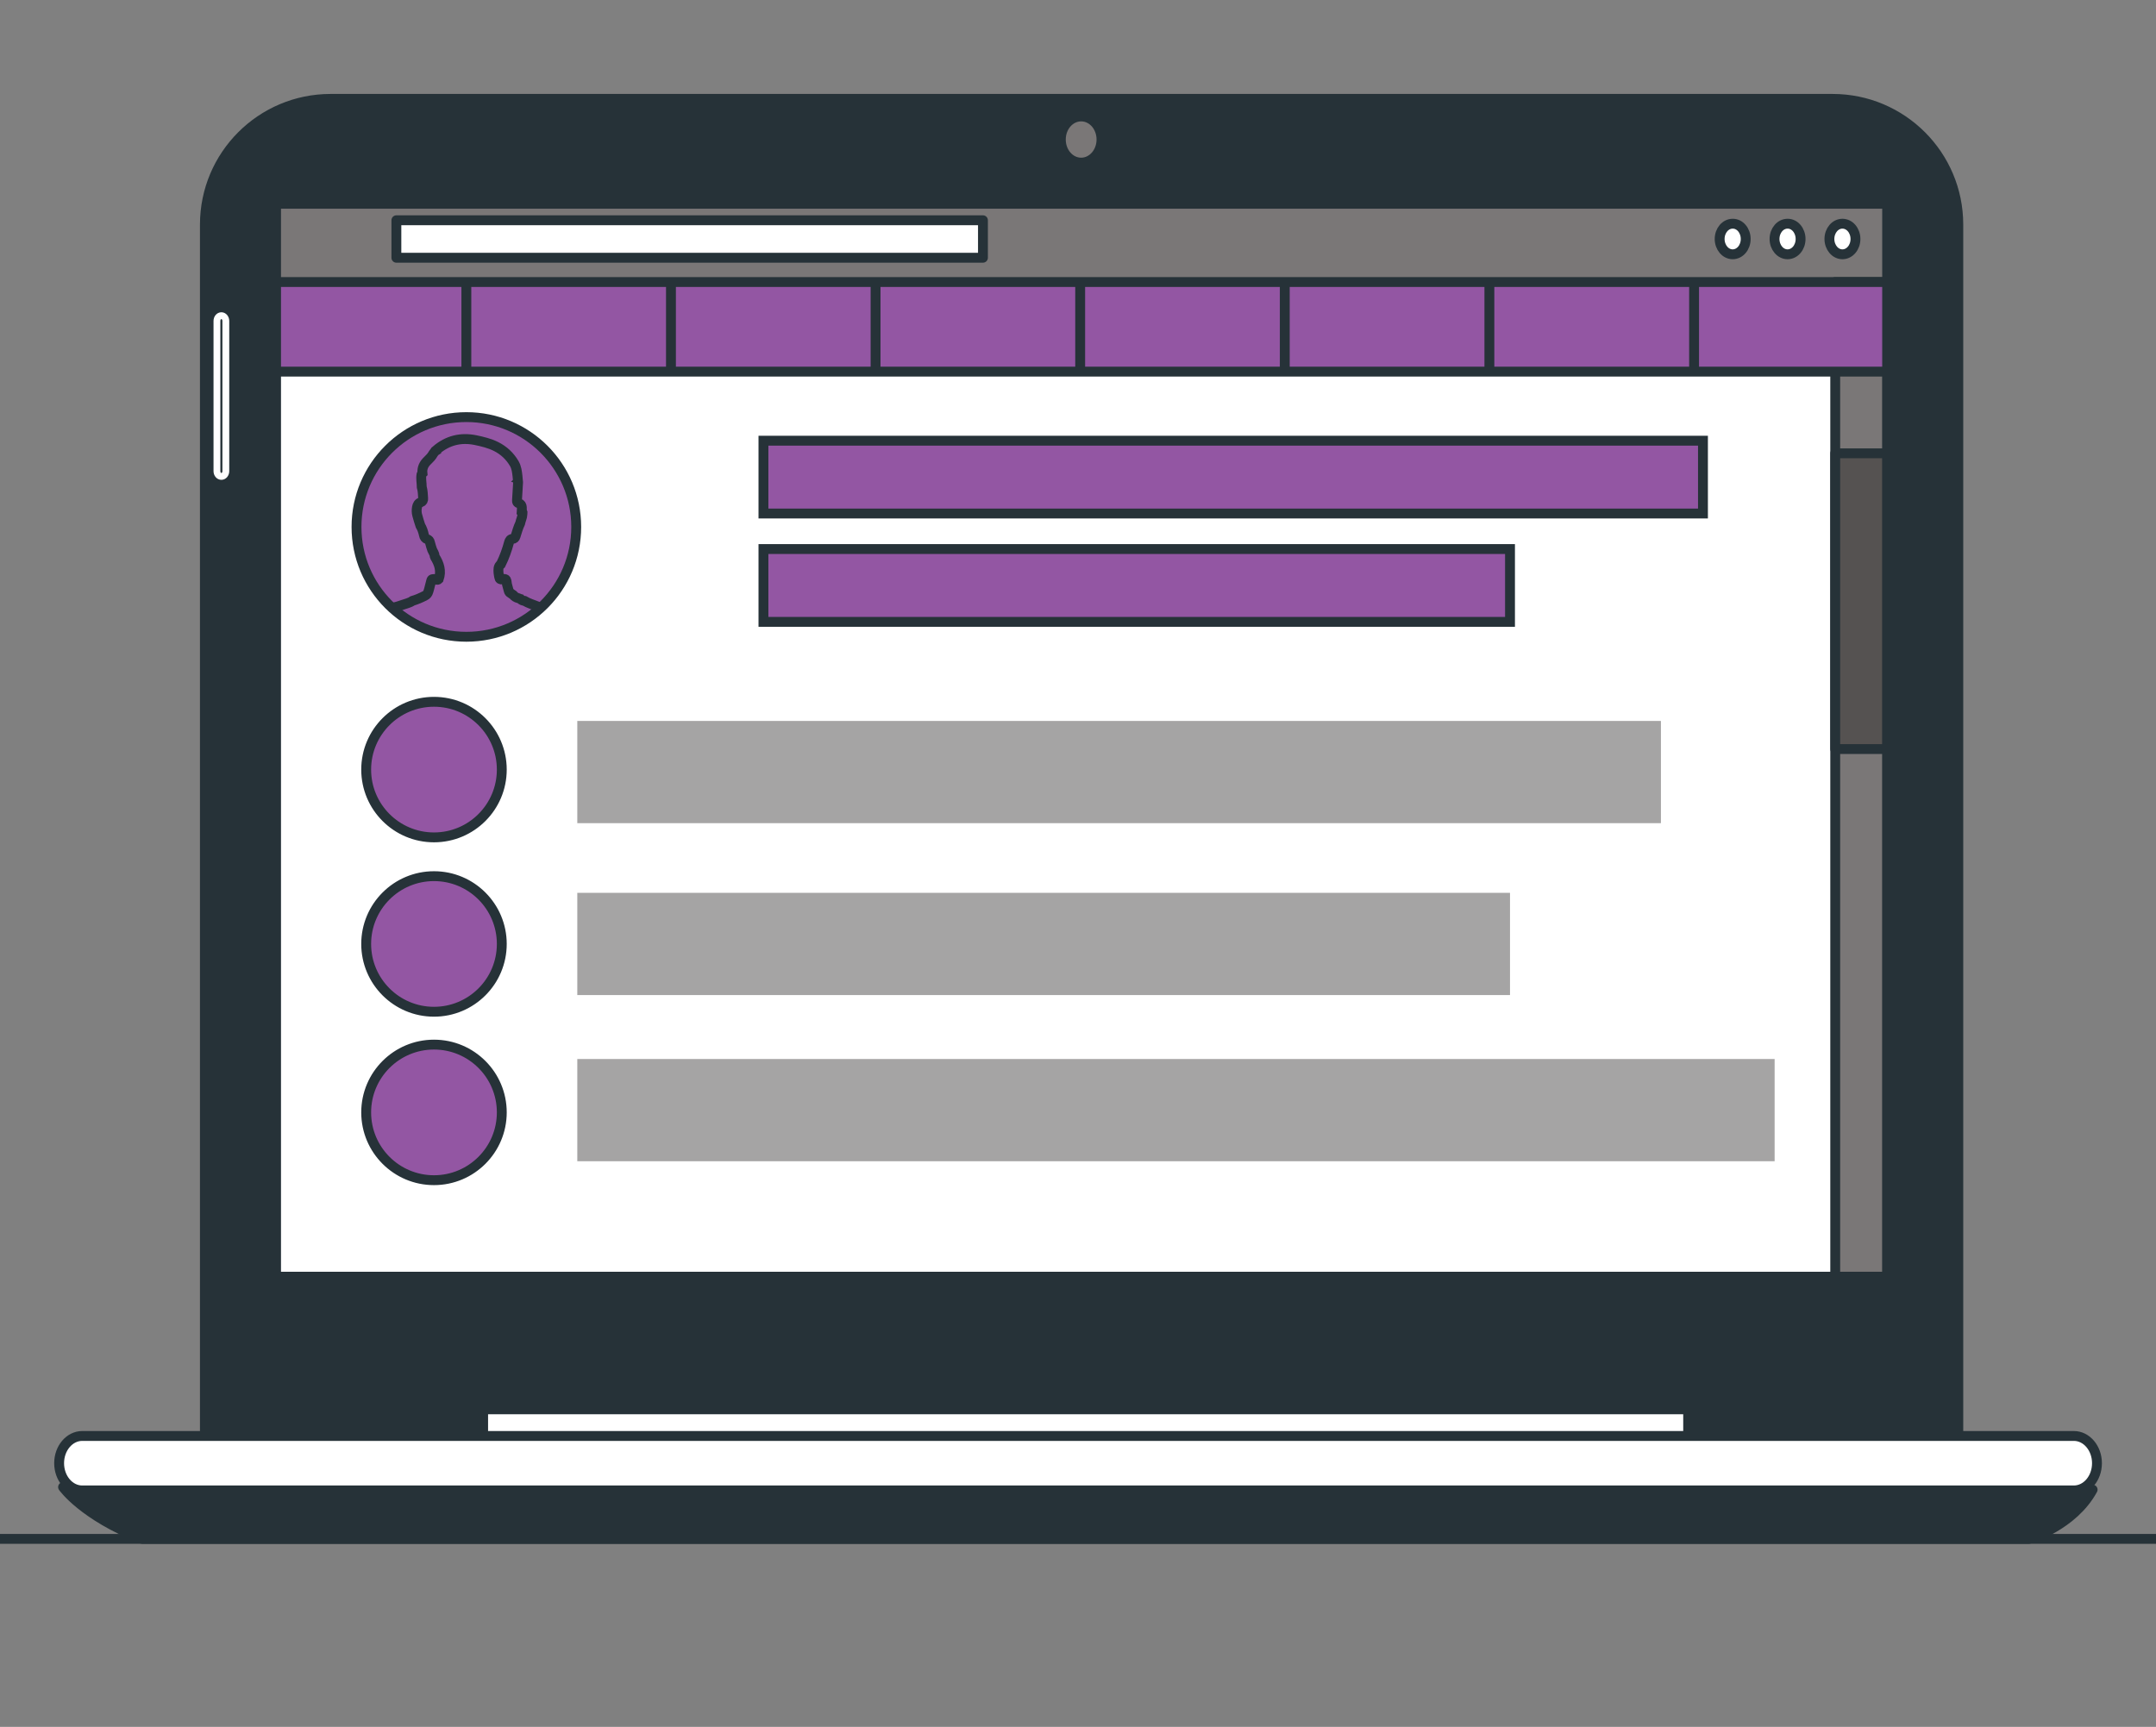<svg xmlns="http://www.w3.org/2000/svg" xmlns:xlink="http://www.w3.org/1999/xlink" id="Layer_1" x="0px" y="0px" viewBox="0 0 218.44 175" style="enable-background:new 0 0 218.44 175;" xml:space="preserve"><rect x="0" y="0" width="218.44" height="175" fill="#808080" stroke="none"/><style type="text/css">	.st0{fill:#263238;stroke:#263238;stroke-linecap:round;stroke-linejoin:round;stroke-miterlimit:10;}	.st1{fill:#FFFFFF;stroke:#263238;stroke-linecap:round;stroke-linejoin:round;stroke-miterlimit:10;}	.st2{fill:#7A7777;}	.st3{fill:#263238;stroke:#FFFFFF;stroke-width:0.692;stroke-linejoin:round;stroke-miterlimit:10;}	.st4{fill:#7A7777;stroke:#263238;stroke-linecap:round;stroke-linejoin:round;stroke-miterlimit:10;}	.st5{fill:#555251;stroke:#263238;stroke-linecap:round;stroke-linejoin:round;stroke-miterlimit:10;}	.st6{fill:#9356A3;stroke:#263238;stroke-miterlimit:10;}	.st7{fill:none;stroke:#263238;stroke-miterlimit:10;}	.st8{fill:#A5A4A4;}	.st9{clip-path:url(#SVGID_2_);fill-rule:evenodd;clip-rule:evenodd;fill:#9356A3;stroke:#263238;stroke-miterlimit:10;}</style><g>	<path class="st0" d="M198.4,145.95H20.76V22.76c0-7.03,5.7-12.74,12.74-12.74h152.17c7.03,0,12.74,5.7,12.74,12.74V145.95z"></path>	<rect x="48.95" y="139.4" class="st0" width="122.09" height="7.09"></rect>	<rect x="48.95" y="142.82" class="st1" width="122.09" height="3.68"></rect>	<path class="st0" d="M6.39,150.7c0,0,2.01,2.89,8.02,5.25h191.15c0,0,4.46-1.31,6.46-4.99L6.39,150.7z"></path>	<path class="st1" d="M210.11,151.04H8.33c-1.29,0-2.34-1.24-2.34-2.76v0c0-1.52,1.05-2.76,2.34-2.76h201.79  c1.29,0,2.34,1.24,2.34,2.76l0,0C212.46,149.81,211.41,151.04,210.11,151.04z"></path>	<path class="st2" d="M111.1,14.14c0-1.02-0.7-1.84-1.56-1.84c-0.86,0-1.56,0.82-1.56,1.84s0.7,1.84,1.56,1.84  C110.4,15.98,111.1,15.15,111.1,14.14z"></path>	<path class="st3" d="M22.43,48.28L22.43,48.28c-0.25,0-0.45-0.24-0.45-0.53V32.52c0-0.29,0.2-0.53,0.45-0.53l0,0  c0.25,0,0.45,0.24,0.45,0.53v15.23C22.88,48.04,22.68,48.28,22.43,48.28z"></path>	<g>		<g>			<rect id="XMLID_2_" x="27.97" y="20.65" class="st1" width="163.23" height="108.73"></rect>		</g>		<g>			<g>				<rect id="XMLID_5_" x="27.97" y="20.65" class="st4" width="163.23" height="8.23"></rect>			</g>		</g>		<g>			<rect id="XMLID_4_" x="185.94" y="28.58" class="st4" width="5.25" height="100.8"></rect>		</g>		<g>			<rect x="185.94" y="45.94" class="st5" width="5.25" height="29.97"></rect>		</g>		<g>			<g>				<rect id="XMLID_1_" x="27.97" y="28.58" class="st6" width="163.23" height="9.08"></rect>			</g>			<line class="st7" x1="47.25" y1="37.86" x2="47.25" y2="28.63"></line>			<line class="st7" x1="67.98" y1="37.86" x2="67.98" y2="28.63"></line>			<line class="st7" x1="88.71" y1="37.86" x2="88.71" y2="28.63"></line>			<line class="st7" x1="109.44" y1="37.86" x2="109.44" y2="28.63"></line>			<line class="st7" x1="130.17" y1="37.86" x2="130.17" y2="28.63"></line>			<line class="st7" x1="150.9" y1="37.86" x2="150.9" y2="28.63"></line>			<line class="st7" x1="171.64" y1="37.86" x2="171.64" y2="28.63"></line>		</g>		<rect x="40.16" y="22.32" class="st1" width="59.43" height="3.8"></rect>		<path class="st1" d="M176.87,24.22c0,0.86-0.59,1.55-1.32,1.55c-0.73,0-1.32-0.7-1.32-1.55c0-0.86,0.59-1.55,1.32-1.55   C176.28,22.66,176.87,23.36,176.87,24.22z"></path>		<path class="st1" d="M182.43,24.22c0,0.86-0.59,1.55-1.32,1.55c-0.73,0-1.32-0.7-1.32-1.55c0-0.86,0.59-1.55,1.32-1.55   C181.84,22.66,182.43,23.36,182.43,24.22z"></path>		<path class="st1" d="M187.99,24.22c0,0.86-0.59,1.55-1.32,1.55s-1.32-0.7-1.32-1.55c0-0.86,0.59-1.55,1.32-1.55   S187.99,23.36,187.99,24.22z"></path>	</g></g><rect x="58.49" y="73.06" class="st8" width="109.79" height="10.36"></rect><rect x="58.49" y="90.48" class="st8" width="94.5" height="10.36"></rect><rect x="58.49" y="107.32" class="st8" width="121.31" height="10.36"></rect><rect x="77.35" y="44.66" class="st6" width="95.19" height="7.38"></rect><rect x="77.35" y="55.64" class="st6" width="75.64" height="7.38"></rect><line class="st7" x1="0" y1="155.95" x2="218.44" y2="155.95"></line><circle class="st6" cx="43.97" cy="112.73" r="6.87"></circle><circle class="st6" cx="43.97" cy="95.66" r="6.87"></circle><circle class="st6" cx="43.97" cy="77.99" r="6.87"></circle><g>	<g>		<defs>			<path id="SVGID_1_" d="M58.38,53.4c0,6.15-4.98,11.13-11.13,11.13c-6.15,0-11.13-4.98-11.13-11.13c0-6.15,4.98-11.13,11.13-11.13    C53.39,42.27,58.38,47.25,58.38,53.4z"></path>		</defs>		<use xlink:href="#SVGID_1_" style="overflow:visible;opacity:0.3;fill:#9356A3;"></use>		<clipPath id="SVGID_2_">			<use xlink:href="#SVGID_1_" style="overflow:visible;opacity:0.3;"></use>		</clipPath>		<path class="st9" d="M59.69,64.73c-0.16-0.41-0.38-0.79-0.64-1.13c-0.43-0.55-0.99-0.93-1.61-1.22c-0.18-0.09-0.36-0.19-0.55-0.23   c-0.62-0.14-1.23-0.31-1.84-0.49c-0.22,0.01-0.4-0.06-0.57-0.2c-0.45-0.18-0.93-0.32-1.35-0.57c-0.15-0.02-0.29-0.06-0.39-0.18   c-0.08-0.02-0.14-0.07-0.22-0.09c-0.22-0.05-0.4-0.17-0.54-0.34c-0.08-0.06-0.17-0.1-0.25-0.17c-0.1-0.05-0.16-0.12-0.19-0.25   c-0.04-0.16-0.08-0.32-0.13-0.48c-0.06-0.16-0.06-0.33-0.09-0.49c-0.02-0.09-0.04-0.17-0.14-0.2c-0.1-0.05-0.19,0-0.28,0.02   c-0.19,0.04-0.29-0.02-0.32-0.22c-0.02-0.14-0.06-0.29-0.07-0.43c-0.02-0.32-0.06-0.65,0.24-0.88c0.36-0.72,0.62-1.47,0.83-2.24   c0.05-0.17,0.13-0.32,0.36-0.33c0.14,0,0.25-0.1,0.29-0.25c0.14-0.45,0.27-0.91,0.47-1.33c0.06-0.31,0.22-0.6,0.23-0.92   c0-0.06,0.01-0.13,0.01-0.19c-0.01-0.03-0.02-0.05-0.04-0.07c-0.01-0.01-0.02-0.02-0.04-0.03c0.01-0.14,0.02-0.28,0.01-0.41   c-0.01-0.19-0.1-0.35-0.29-0.4c-0.17-0.05-0.21-0.14-0.2-0.3c0.04-0.61,0.07-1.22,0.11-1.82c0.01-0.02,0.01-0.04-0.01-0.06   c0.01-0.01,0.01-0.02,0-0.04c-0.02-0.18-0.03-0.37-0.05-0.55c-0.05-0.44-0.1-0.88-0.33-1.27c-0.44-0.75-1.06-1.33-1.84-1.72   c-0.66-0.33-1.37-0.5-2.09-0.65c-1.49-0.3-2.82,0.03-3.98,1.02c0,0.01,0.01,0.02,0.01,0.03l0,0l0,0c-0.13,0.08-0.23,0.2-0.31,0.33   c-0.14,0.26-0.34,0.47-0.55,0.67c-0.39,0.36-0.6,0.78-0.54,1.32c-0.01,0.01-0.03,0.01-0.04,0.02c-0.02,0.02-0.04,0.04-0.05,0.07   c-0.09,0.43,0.02,0.86,0.02,1.3c0.11,0.37,0.11,0.74,0.14,1.12c0.02,0.21-0.04,0.35-0.24,0.42c-0.25,0.09-0.35,0.29-0.39,0.54   c-0.04,0.25-0.04,0.51,0.03,0.76c0.1,0.36,0.2,0.71,0.32,1.06c0.18,0.3,0.29,0.63,0.36,0.96c0.04,0.22,0.14,0.35,0.33,0.42   c0.16,0.06,0.25,0.17,0.28,0.33c0.06,0.26,0.15,0.51,0.23,0.76c0.09,0.21,0.24,0.39,0.25,0.63c0,0.02,0.01,0.05,0.02,0.07   c0.44,0.7,0.68,1.44,0.39,2.26c-0.15,0.16-0.3-0.01-0.45-0.01c-0.15,0-0.27-0.02-0.31,0.17c-0.11,0.36-0.17,0.73-0.29,1.09   c-0.06,0.2-0.16,0.34-0.35,0.43c-0.41,0.21-0.82,0.39-1.26,0.52c-0.29,0.21-0.65,0.27-0.97,0.39c-0.64,0.24-1.31,0.37-1.96,0.55   c-0.8,0.21-1.58,0.48-2.26,1c-0.34,0.42-0.79,0.76-0.96,1.31c0,0.23,0.01,0.47,0,0.7c-0.01,0.18,0.04,0.22,0.22,0.22   c7.93-0.01,15.86,0,23.79,0C59.77,64.96,59.74,64.85,59.69,64.73z"></path>		<use xlink:href="#SVGID_1_" style="overflow:visible;opacity:0.3;fill:none;stroke:#263238;stroke-miterlimit:10;"></use>	</g></g></svg>